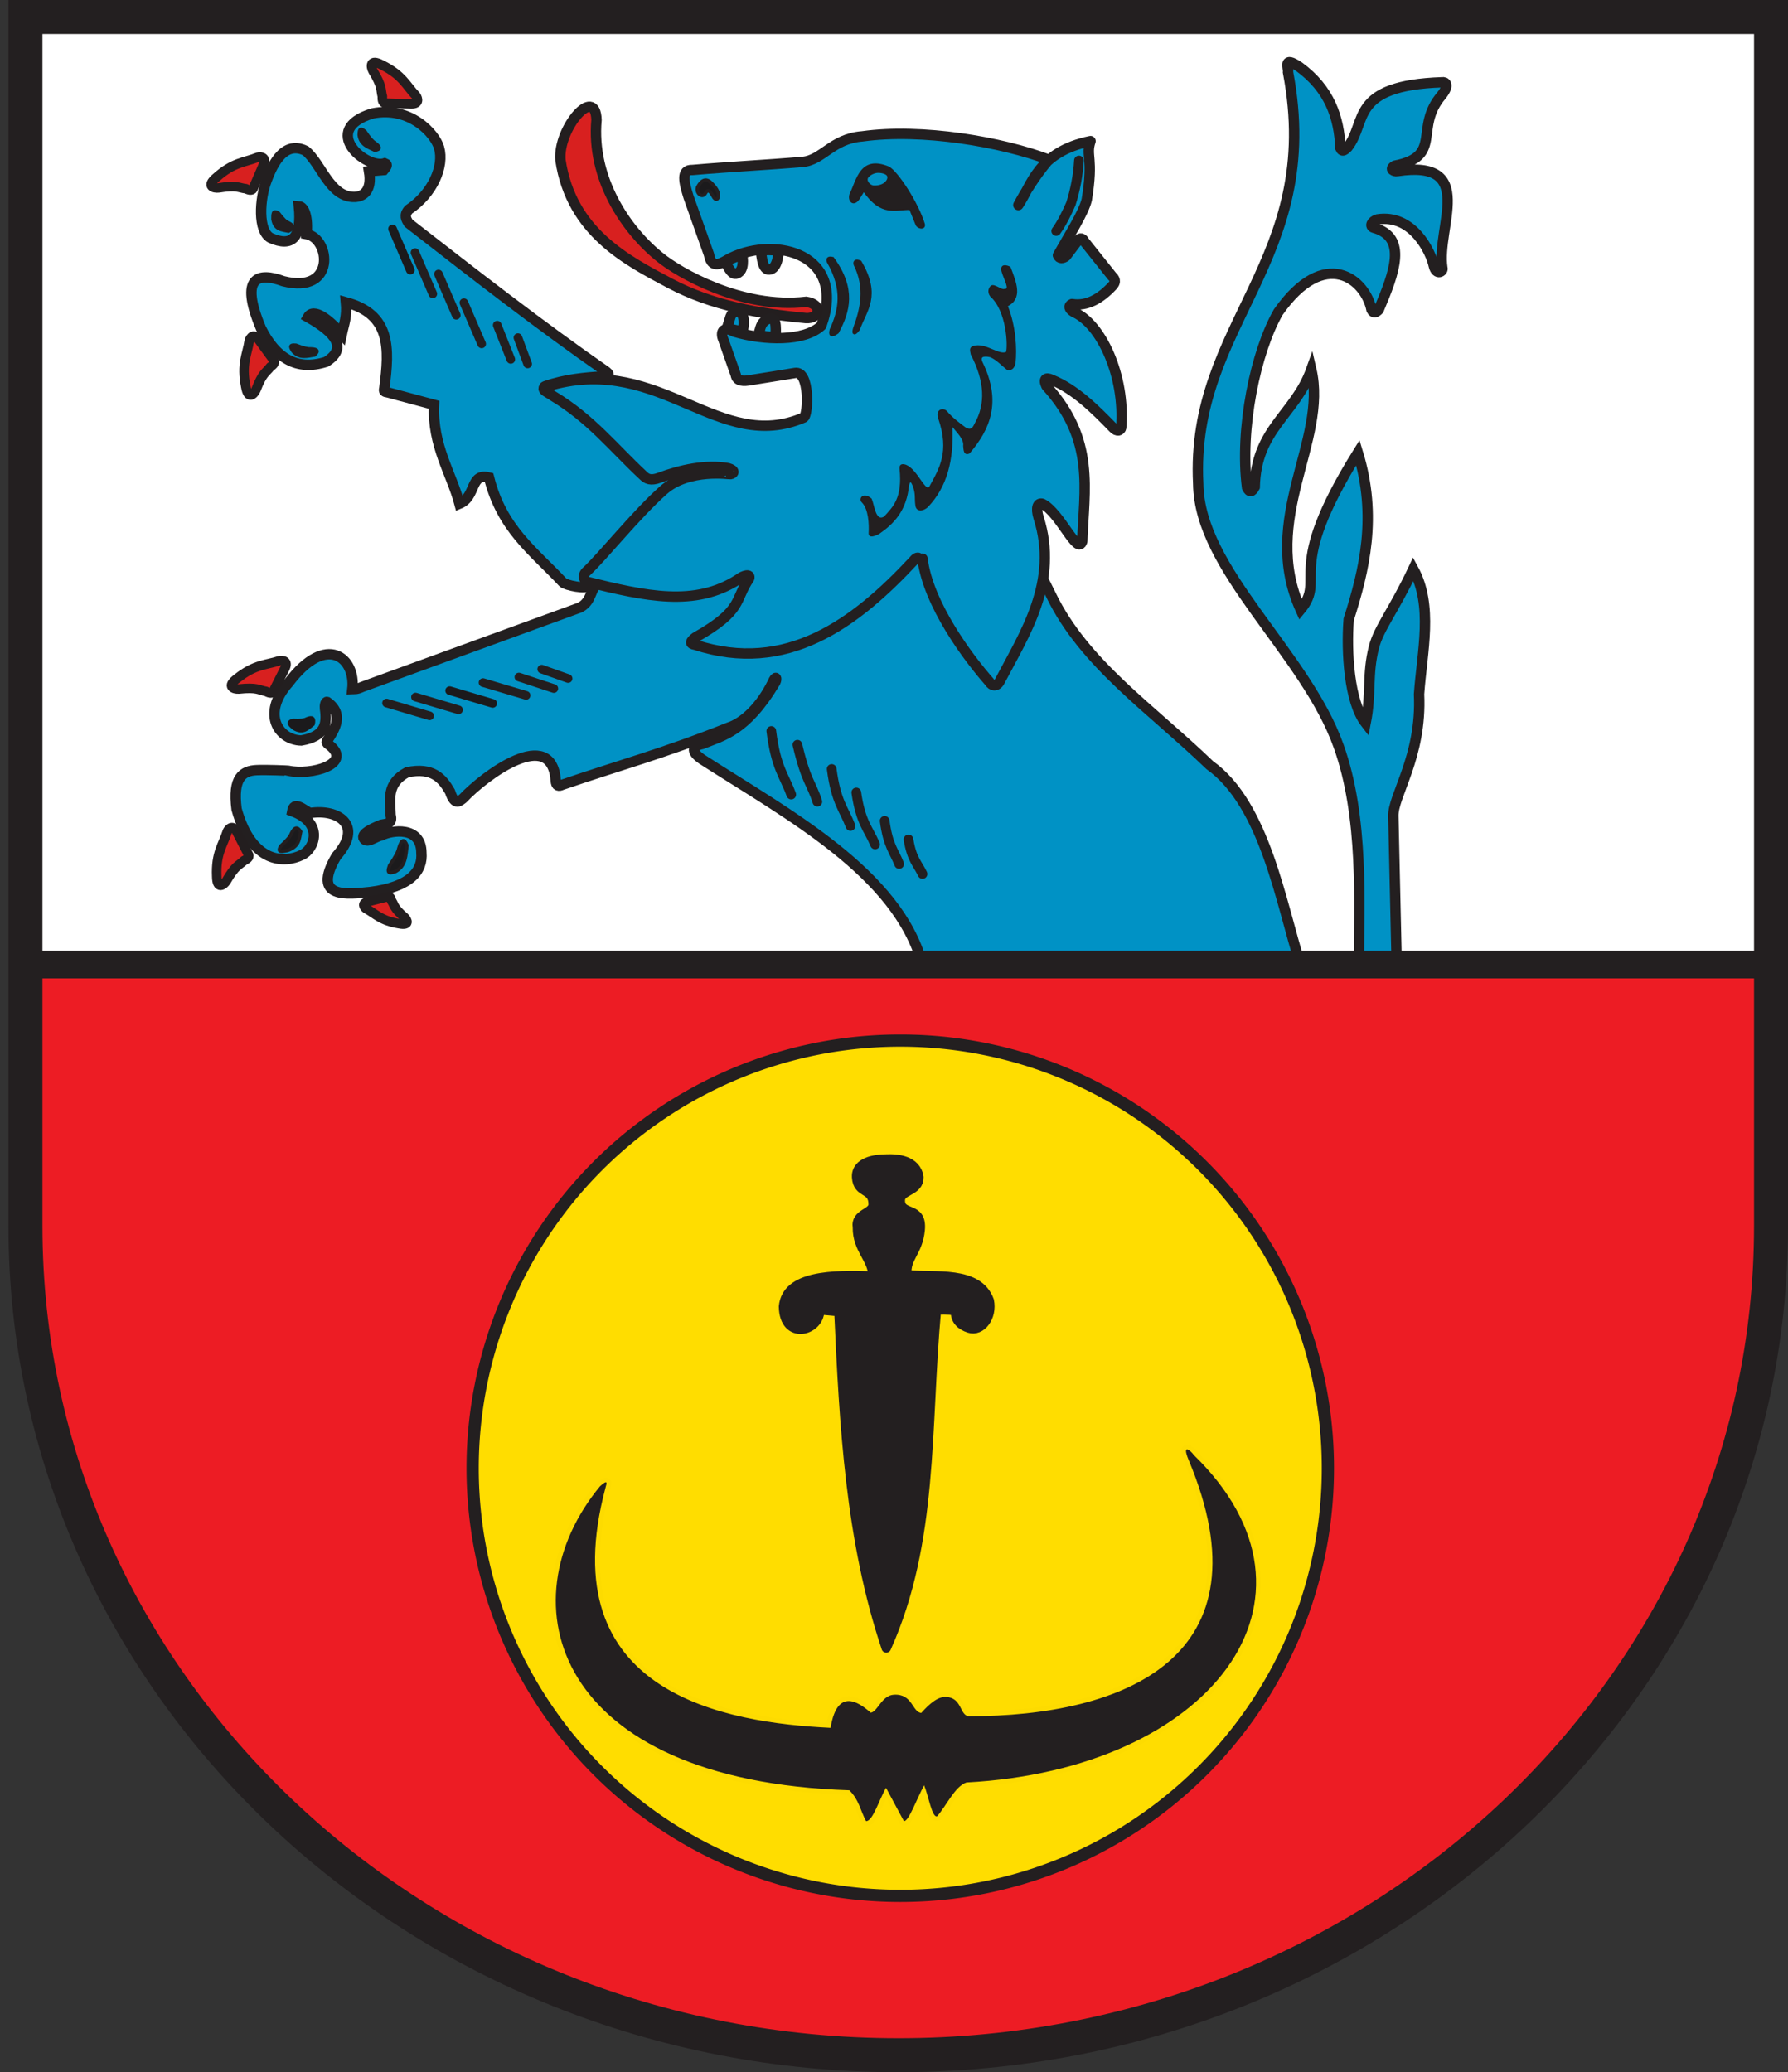 <?xml version="1.0" encoding="UTF-8" standalone="no"?>
<!-- Created with Inkscape (http://www.inkscape.org/) -->

<svg
   xmlns:dc="http://purl.org/dc/elements/1.1/"
   xmlns:cc="http://creativecommons.org/ns#"
   xmlns:rdf="http://www.w3.org/1999/02/22-rdf-syntax-ns#"
   xmlns:svg="http://www.w3.org/2000/svg"
   xmlns="http://www.w3.org/2000/svg"
   xmlns:sodipodi="http://sodipodi.sourceforge.net/DTD/sodipodi-0.dtd"
   xmlns:inkscape="http://www.inkscape.org/namespaces/inkscape"
   version="1.0"
   width="1315.479"
   height="1524.512"
   id="svg6608"
   inkscape:version="0.48.4 r9939"
   sodipodi:docname="Wappen Reichweiler.svg">
  <rect width="100%" height="100%" fill="#333333" stroke="none"/>
  <sodipodi:namedview
     pagecolor="#ffffff"
     bordercolor="#666666"
     borderopacity="1"
     objecttolerance="10"
     gridtolerance="10"
     guidetolerance="10"
     inkscape:pageopacity="0"
     inkscape:pageshadow="2"
     inkscape:window-width="640"
     inkscape:window-height="480"
     id="namedview65"
     showgrid="false"
     inkscape:zoom="0.15480366"
     inkscape:cx="657.73932"
     inkscape:cy="762.25586"
     inkscape:window-x="0"
     inkscape:window-y="0"
     inkscape:window-maximized="0"
     inkscape:current-layer="svg6608" />
  <defs
     id="defs6610">
    <clipPath
       id="clipPath23">
      <path
         d="M 0.03,841.95 L 595.29,841.95 L 595.29,0.03 L 0.03,0.03 L 0.03,841.95 z"
         id="path25" />
    </clipPath>
    <clipPath
       id="clipPath17">
      <path
         d="M 0,841.89 L 595.276,841.89 L 595.276,0 L 0,0 L 0,841.89 z"
         id="path19" />
    </clipPath>
    <clipPath
       id="clipPath3558">
      <path
         d="M 0.03,841.95 L 595.29,841.95 L 595.29,0.03 L 0.03,0.03 L 0.03,841.95 z"
         id="path3560" />
    </clipPath>
    <clipPath
       id="clipPath3554">
      <path
         d="M 0,841.89 L 595.276,841.89 L 595.276,0 L 0,0 L 0,841.89 z"
         id="path3556" />
    </clipPath>
  </defs>
  <path
     d="M 1306.137,5.441 L 1306.137,894.992 C 1306.137,1231.844 1018.603,1504.951 664.105,1504.951 C 309.377,1504.951 21.89,1231.844 21.89,894.992 L 21.89,5.441 L 1306.137,5.441 z"
     id="path2565"
     style="fill:#ffffff;fill-opacity:1;stroke:none;stroke-width:10;stroke-linecap:butt;stroke-linejoin:miter;stroke-miterlimit:4;stroke-dasharray:none;stroke-opacity:1" />
  <path
     d="M 1294.589,707.636 L 1294.589,894.987 C 1294.589,1231.839 1007.055,1504.947 652.557,1504.947 C 297.829,1504.947 10.341,1231.839 10.341,894.987 L 10.341,707.636 L 1294.589,707.636 z"
     id="path6365"
     style="fill:#ed1c24;fill-opacity:1;stroke:none;stroke-width:10;stroke-linecap:butt;stroke-linejoin:miter;stroke-miterlimit:4;stroke-dasharray:none;stroke-opacity:1" />
  <path
     d="M 446.165,273.466 C 397.655,239.78 349.146,201.986 300.637,164.228 C 298.853,161.344 296.994,158.479 300.637,154.238 C 318.505,142.218 326.912,122.358 323.042,108.699 C 320.128,98.412 301.823,77.904 273.996,83.472 C 234.894,95.427 269.193,124.877 283.153,120.104 C 285.927,121.159 283.865,123.181 282.321,125.099 L 271.498,126.045 C 274.048,141.052 266.577,144.702 261.001,144.871 C 242.762,145.413 236.473,120.474 224.876,110.946 C 207.583,102.39 199.212,124.784 196.056,133.085 C 191.065,146.218 189.547,169.834 199.067,175.052 C 214.603,181.898 222.266,175.36 219.88,151.74 C 224.117,151.996 226.687,160.345 225.548,172.249 C 243.185,175.402 247.313,216.697 208.477,206.896 C 190.068,200.133 175.849,203.167 192.055,241.67 C 202.928,263.413 218.313,273.124 239.936,266.2 C 255.699,256.23 247.446,245.088 226.541,233.329 C 230.711,226.043 242.188,235.206 251.501,245.833 C 252.978,238.648 255.505,232.862 254.495,222.362 C 287.415,231.292 286.761,255.621 282.704,286.012 C 282.148,287.674 282.951,288.431 284.723,288.541 L 319.349,297.808 C 317.975,327.974 332.11,348.191 338.06,370.594 C 350.537,365.465 345.651,347.621 359.77,351.277 C 369.254,389.202 392.447,405.272 414.111,428.454 C 415.739,430.448 431.817,434.07 433.445,430.556 L 529.81,360.297 C 504.198,335.422 493.218,320.981 460.067,305.529 C 455.333,302.754 392.742,286.889 401.163,284.114 C 416.212,278.892 430.08,277.806 443.918,276.823 C 446.601,276.757 449.67,276.283 446.165,273.466 z"
     id="path2416"
     style="fill:#0092c5;fill-opacity:1;fill-rule:evenodd;stroke:#231f20;stroke-width:7.633;stroke-linecap:butt;stroke-linejoin:miter;stroke-miterlimit:4;stroke-dasharray:none;stroke-opacity:1" />
  <path
     d="M 441.306,429.397 C 433.673,431.194 436.705,441.591 426.813,446.91 L 266.625,505.314 C 262.151,507.362 261.098,506.846 259.249,506.925 C 261.773,483.974 240.247,465.354 212.387,502.24 C 191.943,525.243 204.969,544.393 221.625,544.787 C 239.221,541.748 240.795,532.795 239.084,521.239 C 238.851,519.669 239.294,515.958 240.694,516.393 C 253.494,525.274 245.904,537.083 241.599,543.626 C 239.274,546.434 240.514,546.746 243.029,548.704 C 258.923,562.143 229.081,570.682 212.086,567.04 C 212.204,566.969 196.322,566.261 188.857,566.595 C 178.668,567.05 171.002,571.883 174.068,595.341 C 185.274,635.633 209.55,635.193 221.976,629.04 C 231.145,625.19 238.941,605.579 214.992,596.797 C 216.32,589.215 222.741,595.215 228.012,598.148 C 248.992,594.821 267.638,607.294 247.462,629.928 C 228.5,662.127 256.649,657.764 272.33,656.259 C 302.404,652.485 311.123,640.378 310.045,627.435 C 309.972,607.384 287.832,610.806 280.681,614.643 C 276.225,615.215 269.454,621.57 267.335,616.297 C 266.679,613.128 272.509,610.052 280.498,606.781 C 284.453,606.057 289.093,606.04 287.371,599.731 C 287.137,588.418 284.051,576.577 299.498,568.167 C 318.326,564.255 325.445,572.585 331.104,582.441 C 334.755,593.828 338.629,588.735 340.599,587.457 C 356.978,570.102 405.899,534.019 408.886,574.24 C 409.076,578.422 411.033,578.627 413.629,577.395 C 454.382,563.376 487.956,554.486 535.888,535.339 C 547.656,531.567 559.898,519.394 568.413,502.233 C 570.934,496.272 571.761,499.198 570.492,501.814 C 548.868,538.071 531.893,541.146 516.646,547.335 C 508.029,549.182 509.277,553.646 516.302,558.501 C 579.89,599.361 660.674,642.392 678.706,709.626 L 956.77,709.626 C 942.416,664.557 930.69,591.827 890.075,562.932 C 846.504,520.936 797.859,488.485 773.343,437.96 C 689.74,261.701 565.278,425.363 441.306,429.397 z"
     id="path2418"
     style="fill:#0092c5;fill-opacity:1;fill-rule:evenodd;stroke:#231f20;stroke-width:7.633;stroke-linecap:butt;stroke-linejoin:miter;stroke-miterlimit:4;stroke-dasharray:none;stroke-opacity:1" />
  <path
     d="M 284.404,517.234 L 316.064,526.646"
     id="path3194"
     style="fill:none;fill-rule:evenodd;stroke:#231e1f;stroke-width:6.361;stroke-linecap:round;stroke-linejoin:round;stroke-miterlimit:4;stroke-dasharray:none;stroke-opacity:1" />
  <path
     d="M 305.709,512.807 L 337.368,522.219"
     id="path3196"
     style="fill:none;fill-rule:evenodd;stroke:#231e1f;stroke-width:6.361;stroke-linecap:round;stroke-linejoin:round;stroke-miterlimit:4;stroke-dasharray:none;stroke-opacity:1" />
  <path
     d="M 330.825,508.098 L 362.485,517.51"
     id="path3198"
     style="fill:none;fill-rule:evenodd;stroke:#1b1a1c;stroke-width:6.361;stroke-linecap:round;stroke-linejoin:round;stroke-miterlimit:4;stroke-dasharray:none;stroke-opacity:1" />
  <path
     d="M 567.472,537.783 C 570.888,565.151 577.05,570.552 582.135,584.563"
     id="path3206"
     style="fill:none;fill-rule:evenodd;stroke:#231f20;stroke-width:7.124;stroke-linecap:round;stroke-linejoin:miter;stroke-miterlimit:4;stroke-dasharray:none;stroke-opacity:1" />
  <path
     d="M 586.673,547.907 C 593.129,575.275 596.881,575.789 601.335,589.799"
     id="path3208"
     style="fill:none;fill-rule:evenodd;stroke:#231f20;stroke-width:7.124;stroke-linecap:round;stroke-linejoin:miter;stroke-miterlimit:4;stroke-dasharray:none;stroke-opacity:1" />
  <path
     d="M 611.896,565.741 C 615.118,590.277 620.928,595.119 625.724,607.68"
     id="path3210"
     style="fill:none;fill-rule:evenodd;stroke:#231f20;stroke-width:7.124;stroke-linecap:round;stroke-linejoin:miter;stroke-miterlimit:4;stroke-dasharray:none;stroke-opacity:1" />
  <path
     d="M 630.009,583.02 C 633.23,605.406 639.041,609.824 643.837,621.285"
     id="path3212"
     style="fill:none;fill-rule:evenodd;stroke:#231f20;stroke-width:7.124;stroke-linecap:round;stroke-linejoin:miter;stroke-miterlimit:4;stroke-dasharray:none;stroke-opacity:1" />
  <path
     d="M 650.877,603.887 C 653.359,622.465 657.837,626.131 661.532,635.642"
     id="path3214"
     style="fill:none;fill-rule:evenodd;stroke:#231f20;stroke-width:7.124;stroke-linecap:round;stroke-linejoin:miter;stroke-miterlimit:4;stroke-dasharray:none;stroke-opacity:1" />
  <path
     d="M 668.405,617.576 C 670.81,632.442 675.147,635.376 678.727,642.987"
     id="path3216"
     style="fill:none;fill-rule:evenodd;stroke:#231f20;stroke-width:7.124;stroke-linecap:round;stroke-linejoin:miter;stroke-miterlimit:4;stroke-dasharray:none;stroke-opacity:1" />
  <path
     d="M 999.747,709.626 C 999.852,665.815 1003.639,601.231 984.879,548.971 C 960.545,480.242 882.168,419.321 881.563,355.832 C 875.552,238.043 974.016,191.639 947.638,53.19 C 948.09,49.563 943.621,41.016 955.796,49.112 C 978.181,65.494 985.252,86.38 986.184,109.072 C 987.687,112.411 989.664,110.049 991.595,108.247 C 1006.132,89.753 992.655,62.835 1061.027,60.532 C 1063.073,60.037 1067.037,61.993 1060.633,70.092 C 1040.046,94.229 1062.039,114.927 1026.133,121.93 C 1021.593,124.634 1025.938,126.334 1027.942,125.928 C 1087.181,116.957 1056.573,167.298 1061.177,197.01 C 1062.297,199.545 1056.758,203.274 1054.881,195.56 C 1052.769,185.574 1039.623,157.324 1013.414,161.385 C 1009.137,162.605 1007.339,166.568 1010.784,167.595 C 1035.889,174.597 1025.81,200.866 1014.38,227.876 C 1012.436,229.91 1010.596,230.798 1009.093,227.98 C 1004.683,205.656 974.846,180.729 940.514,229.558 C 923.668,258.864 911.961,315.75 917.496,358.744 C 919.372,362.671 921.249,361.878 923.125,358.356 C 924.127,315.272 952.897,305.04 964.769,271.81 C 977.061,324.493 926.68,381.53 956.882,448.516 C 976.494,424.737 943.626,421.871 999.03,332.991 C 1013.436,380.025 1003.818,419.431 992.267,455.766 C 990.455,479.584 992.533,516.271 1004.74,532.033 C 1009.134,509.893 1005.638,496.438 1010.852,476.101 C 1014.469,461.993 1025.386,449.237 1039.817,418.644 C 1054.573,445.686 1046.322,479.003 1044.033,510.693 C 1046.23,556.814 1024.503,585.614 1025.134,600.555 L 1027.6,709.626 L 999.747,709.626 z"
     id="path3224"
     style="fill:#0092c5;fill-opacity:1;fill-rule:evenodd;stroke:#231f20;stroke-width:7.633;stroke-linecap:butt;stroke-linejoin:miter;stroke-miterlimit:4;stroke-dasharray:none;stroke-opacity:1" />
  <path
     d="M 288.79,168.378 L 301.868,198.708"
     id="path3189"
     style="fill:#231f20;fill-opacity:1;fill-rule:evenodd;stroke:#1b1a1c;stroke-width:6.361;stroke-linecap:round;stroke-linejoin:round;stroke-miterlimit:4;stroke-dasharray:none;stroke-opacity:1" />
  <path
     d="M 305.353,185.847 L 318.432,216.176"
     id="path3191"
     style="fill:none;fill-rule:evenodd;stroke:#231f20;stroke-width:6.361;stroke-linecap:round;stroke-linejoin:round;stroke-miterlimit:4;stroke-dasharray:none;stroke-opacity:1" />
  <path
     d="M 322.598,201.605 L 335.676,231.934"
     id="path3193"
     style="fill:none;fill-rule:evenodd;stroke:#231f20;stroke-width:6.361;stroke-linecap:round;stroke-linejoin:round;stroke-miterlimit:4;stroke-dasharray:none;stroke-opacity:1" />
  <path
     d="M 341.297,222.685 L 354.376,253.014"
     id="path3195"
     style="fill:none;fill-rule:evenodd;stroke:#231f20;stroke-width:6.361;stroke-linecap:round;stroke-linejoin:round;stroke-miterlimit:4;stroke-dasharray:none;stroke-opacity:1" />
  <path
     d="M 274.387,52.171 C 272.801,49.293 271.801,42.899 280.82,47.717 C 296.218,55.305 298.818,62.893 306.058,70.481 C 307.481,72.503 308.598,76.518 302.594,76.419 L 284.285,75.924 C 281.784,76.289 281.121,74.203 281.315,70.976 C 279.891,65.718 281.547,63.982 274.387,52.171 z"
     id="path3209"
     style="fill:#d8201f;fill-opacity:1;fill-rule:evenodd;stroke:#231f20;stroke-width:7;stroke-linecap:butt;stroke-linejoin:miter;stroke-miterlimit:4;stroke-dasharray:none;stroke-opacity:1" />
  <path
     d="M 160.825,138.253 C 157.563,138.651 151.258,137.191 159.094,130.622 C 171.881,119.17 179.891,119.59 189.633,115.705 C 192.04,115.141 196.181,115.603 193.849,121.136 L 186.556,137.938 C 185.961,140.393 183.778,140.23 180.856,138.845 C 175.447,138.204 174.455,136.02 160.825,138.253 z"
     id="path3211"
     style="fill:#d8201f;fill-opacity:1;fill-rule:evenodd;stroke:#231f20;stroke-width:7;stroke-linecap:butt;stroke-linejoin:miter;stroke-miterlimit:4;stroke-dasharray:none;stroke-opacity:1" />
  <path
     d="M 188.284,286.896 C 186.977,289.911 182.529,294.611 180.827,284.528 C 177.418,267.705 181.832,261.008 183.411,250.639 C 184.141,248.278 186.635,244.939 190.227,249.75 L 201.03,264.542 C 202.847,266.297 201.602,268.097 198.929,269.917 C 195.64,274.258 193.254,274.009 188.284,286.896 z"
     id="path3213"
     style="fill:#d8201f;fill-opacity:1;fill-rule:evenodd;stroke:#231f20;stroke-width:7;stroke-linecap:butt;stroke-linejoin:miter;stroke-miterlimit:4;stroke-dasharray:none;stroke-opacity:1" />
  <path
     d="M 204.886,156.878 C 200.484,154.07 200.887,157.991 200.832,161.27 C 202.15,169.219 207.558,168.99 212.319,170.054 C 216.373,168.027 216.373,165.999 212.319,163.972 C 210.31,163.266 208.234,161.244 204.886,156.878 z"
     id="path3215"
     style="fill:#231f20;fill-opacity:1;fill-rule:evenodd;stroke:#231f20;stroke-width:2.544px;stroke-linecap:butt;stroke-linejoin:miter;stroke-opacity:1" />
  <path
     d="M 217.728,253.993 C 211.949,253.413 214.182,256.141 215.65,258.552 C 220.684,263.916 226.073,261.943 231.406,261.129 C 234.584,258.296 233.642,256.816 228.58,256.69 C 226.21,256.845 223.16,256.062 217.728,253.993 z"
     id="path3217"
     style="fill:#231f20;fill-opacity:1;fill-rule:evenodd;stroke:#231f20;stroke-width:2.544px;stroke-linecap:butt;stroke-linejoin:miter;stroke-opacity:1" />
  <path
     d="M 268.605,96.813 C 264.202,93.025 264.468,96.54 264.288,99.358 C 265.34,106.638 270.886,108.111 275.723,110.501 C 279.951,110.001 280.027,108.248 275.951,105.243 C 273.92,104.012 271.87,101.622 268.605,96.813 z"
     id="path3219"
     style="fill:#231f20;fill-opacity:1;fill-rule:evenodd;stroke:#231f20;stroke-width:2.544px;stroke-linecap:butt;stroke-linejoin:miter;stroke-opacity:1" />
  <path
     d="M 215.492,529.965 C 210.501,531.5 213.75,533.733 216.212,535.899 C 223.122,540.044 226.45,535.775 230.345,532.837 C 231.426,528.435 229.882,527.122 225.712,528.898 C 223.872,529.971 220.987,530.243 215.492,529.965 z"
     id="path3221"
     style="fill:#1b1a1c;fill-opacity:1;fill-rule:evenodd;stroke:#1b1a1c;stroke-width:2.544px;stroke-linecap:butt;stroke-linejoin:miter;stroke-opacity:1" />
  <path
     d="M 286.659,636.663 C 283.972,643.819 287.803,642.066 291.012,641.165 C 298.772,636.896 298.472,629.207 299.447,622.059 C 297.407,616.85 295.424,617.456 293.497,623.878 C 292.834,626.971 290.884,630.555 286.659,636.663 z"
     id="path3223"
     style="fill:#1b1a1c;fill-opacity:1;fill-rule:evenodd;stroke:#231e1f;stroke-width:2.544px;stroke-linecap:butt;stroke-linejoin:miter;stroke-opacity:1" />
  <path
     d="M 206.553,622.465 C 203.477,627.679 207.865,626.402 211.539,625.745 C 220.427,622.635 220.083,617.032 221.2,611.823 C 218.864,608.028 216.593,608.469 214.385,613.149 C 213.626,615.403 211.392,618.014 206.553,622.465 z"
     id="path3227"
     style="fill:#1b1a1c;fill-opacity:1;fill-rule:evenodd;stroke:#231e1f;stroke-width:2.544px;stroke-linecap:butt;stroke-linejoin:miter;stroke-opacity:1" />
  <path
     d="M 175.663,506.909 C 172.384,507.12 166.173,505.302 174.372,499.192 C 187.794,488.491 195.766,489.368 205.715,486.048 C 208.15,485.622 212.258,486.321 209.613,491.711 L 201.37,508.067 C 200.635,510.485 198.466,510.197 195.628,508.647 C 190.264,507.698 189.399,505.46 175.663,506.909 z"
     id="path3231"
     style="fill:#d8201f;fill-opacity:1;fill-rule:evenodd;stroke:#231e1f;stroke-width:7;stroke-linecap:butt;stroke-linejoin:miter;stroke-miterlimit:4;stroke-dasharray:none;stroke-opacity:1" />
  <path
     d="M 166.453,648.239 C 164.694,651.015 159.571,654.969 159.452,644.744 C 158.691,627.596 164.09,621.664 167.256,611.665 C 168.343,609.445 171.325,606.534 174.128,611.843 L 182.509,628.13 C 184.032,630.146 182.523,631.731 179.6,633.115 C 175.678,636.894 173.359,636.278 166.453,648.239 z"
     id="path3233"
     style="fill:#d8201f;fill-opacity:1;fill-rule:evenodd;stroke:#231e1f;stroke-width:7;stroke-linecap:butt;stroke-linejoin:miter;stroke-miterlimit:4;stroke-dasharray:none;stroke-opacity:1" />
  <path
     d="M 297.691,674.96 C 299.557,676.712 301.774,681.148 293.783,679.592 C 280.285,677.398 276.572,672.439 269.312,668.482 C 267.765,667.318 265.999,664.638 270.612,663.412 L 284.727,659.814 C 286.556,659.009 287.536,660.383 288.121,662.774 C 290.405,666.292 289.533,667.913 297.691,674.96 z"
     id="path3235"
     style="fill:#d8201f;fill-opacity:1;fill-rule:evenodd;stroke:#231e1f;stroke-width:7;stroke-linecap:butt;stroke-linejoin:miter;stroke-miterlimit:4;stroke-dasharray:none;stroke-opacity:1" />
  <path
     d="M 1302.979,12.5 L 1302.979,902.052 C 1302.979,1238.904 1015.445,1512.012 660.946,1512.012 C 306.218,1512.012 18.73,1238.904 18.73,902.052 L 18.73,12.5 L 1302.979,12.5 z"
     id="path3539"
     style="fill:none;fill-opacity:1;stroke:#231f20;stroke-width:25;stroke-linecap:butt;stroke-linejoin:miter;stroke-miterlimit:4;stroke-dasharray:none;stroke-opacity:1" />
  <path
     d="M 585.027,274.363 C 595.82,272.701 594.805,304.761 591.414,307.145 C 528.861,334.103 486.758,261.15 406.093,283.188 C 393.717,285.589 403.287,288.489 406.753,291.25 C 434.804,308.048 451.027,329.122 473.174,349.741 C 475.716,352.304 478.619,353.941 485.317,351.429 C 500.773,345.632 519.397,341.514 535.722,344.439 C 541.156,345.998 540.049,348.502 537.408,348.829 C 537.649,349.17 506.77,344.033 488.052,360.681 C 467.825,378.67 442.923,409.934 431.392,420.54 C 427.896,423.755 430.463,427.651 431.756,427.975 C 474.607,438.578 511.427,446.857 543.314,426.134 C 547.065,423.217 552.373,421.922 551.206,425.545 C 540.162,441.585 547.144,448.857 511.604,468.98 C 507.974,471.714 507.118,473.718 511.39,474.373 C 578.665,496.33 629.127,458.759 672.312,412.346 C 676.124,407.427 677.246,413.379 678.716,411.007 C 682.753,444.24 712.004,483.638 728.013,501.767 C 729.677,504.84 733.441,505.243 735.484,501.29 C 753.798,466.357 779.239,428.088 764.087,380.735 C 761.822,373.308 763.611,369.643 766.923,370.651 C 780.034,377.237 792.81,409.25 796.256,398.186 C 797.515,360.715 806.054,323.648 769.898,284.098 C 767.337,278.665 769.659,277.468 773.524,279.275 C 790.832,286.327 805.103,300.464 819.208,314.991 C 821.923,317.805 824.433,316.875 824.882,314.616 C 827.878,276.167 810.073,238.345 790.135,229.631 C 786.205,227.268 785.932,224.829 788.67,223.69 C 799.641,225.447 809.622,219.948 818.961,209.741 C 819.93,208.459 821.503,206.143 818.071,203.107 L 797.678,177.555 C 796.938,175.783 794.811,173.943 792.523,177.557 L 784.229,188.549 C 782.114,190.179 779.378,190.603 778.331,187.839 C 786.365,173.466 797.12,156.916 799.552,147.024 C 804.757,115.653 798.587,114.852 802.326,103.819 C 763.327,111.754 758.986,136.479 749.219,150.857 C 753.686,142.367 761.379,129.493 771.62,117.467 C 737.012,104.446 678.365,94.21 634.427,100.326 C 612.145,102.011 605.263,117.849 590.484,119.111 C 564.201,121.356 536.124,122.724 509.476,125.062 C 500.694,124.634 503.356,134.505 506.562,144.866 L 521.615,187.274 C 523.849,200.02 532.694,192.103 537.868,189.696 C 570.979,173.685 623.163,186.852 604.294,239.605 C 591.756,251.385 562.221,250.572 540.208,244.056 C 531.33,239.263 530.057,245.138 532.104,249.642 L 541.307,275.739 C 542.124,280.742 547.053,280.605 552.705,279.565 L 585.027,274.363 z"
     id="path2384"
     style="fill:#0092c5;fill-opacity:1;fill-rule:evenodd;stroke:#231f20;stroke-width:7.633;stroke-linecap:round;stroke-linejoin:round;stroke-miterlimit:4;stroke-dasharray:none;stroke-opacity:1" />
  <path
     d="M 533.511,192.413 C 536.748,190.899 541.099,188.911 545.799,187.397 C 546.653,189.476 547.792,199.046 542.255,201.157 C 537.799,203.059 534.934,194.421 533.511,192.413 z"
     id="path2406"
     style="fill:#0092c5;fill-opacity:1;fill-rule:evenodd;stroke:#231f20;stroke-width:7.633;stroke-linecap:butt;stroke-linejoin:miter;stroke-miterlimit:4;stroke-dasharray:none;stroke-opacity:1" />
  <path
     d="M 559.763,184.548 C 562.547,183.736 568.857,183.836 572.784,184.472 C 572.977,186.711 571.889,197.982 565.974,198.339 C 561.154,198.82 560.435,189.248 559.763,184.548 z"
     id="path2408"
     style="fill:#0092c5;fill-opacity:1;fill-rule:evenodd;stroke:#231f20;stroke-width:7.633;stroke-linecap:butt;stroke-linejoin:miter;stroke-miterlimit:4;stroke-dasharray:none;stroke-opacity:1" />
  <path
     d="M 593.247,222.038 C 605.85,224.015 603.078,234.736 592.873,233.999 C 558.016,230.742 523.961,224.91 492.827,208.376 C 461.431,191.703 420.295,170.876 412.332,117.75 C 410.373,94.675 438.029,62.08 438.871,88.221 C 434.937,131.337 460.439,169.303 485.998,189.612 C 498.817,200.045 545.362,227.647 593.247,222.038 z"
     id="path2410"
     style="fill:#d8201f;fill-opacity:1;fill-rule:evenodd;stroke:#231e1f;stroke-width:7.633;stroke-linecap:butt;stroke-linejoin:miter;stroke-miterlimit:4;stroke-dasharray:none;stroke-opacity:1" />
  <path
     d="M 625.393,143.168 C 630.69,132.305 633.064,114.453 653.801,122.983 C 660.238,126.283 675.308,149.451 679.966,164.848 C 680.936,169.085 674.875,168.087 673.967,164.979 L 669.5,154.008 C 658.655,153.817 648.461,159.312 635.485,140.551 L 631.747,146.532 C 627.941,151.814 624.075,148.026 625.393,143.168 z"
     id="path2412"
     style="fill:#231f20;fill-opacity:1;fill-rule:evenodd;stroke:#231e1f;stroke-width:1px;stroke-linecap:butt;stroke-linejoin:miter;stroke-opacity:1" />
  <path
     d="M 639.217,130.159 C 636.635,132.65 640.32,136.563 643.103,136.473 C 650.333,136.642 653.278,132.291 652.816,130.159 C 652.704,127.807 647.425,126.834 644.786,127.279 C 642.479,127.669 640.425,128.863 639.217,130.159 z"
     id="path2414"
     style="fill:#0092c5;fill-opacity:1;fill-rule:evenodd;stroke:none;stroke-width:1px;stroke-linecap:butt;stroke-linejoin:miter;stroke-opacity:1" />
  <path
     d="M 355.393,502.184 L 387.052,511.596"
     id="path3200"
     style="fill:none;fill-rule:evenodd;stroke:#231e1f;stroke-width:6.361;stroke-linecap:round;stroke-linejoin:round;stroke-miterlimit:4;stroke-dasharray:none;stroke-opacity:1" />
  <path
     d="M 381.765,498.102 L 407.459,506.573"
     id="path3202"
     style="fill:none;fill-rule:evenodd;stroke:#231e1f;stroke-width:6.361;stroke-linecap:round;stroke-linejoin:round;stroke-miterlimit:4;stroke-dasharray:none;stroke-opacity:1" />
  <path
     d="M 398.562,492.294 L 417.977,499.195"
     id="path3204"
     style="fill:none;fill-rule:evenodd;stroke:#231e1f;stroke-width:6.361;stroke-linecap:round;stroke-linejoin:round;stroke-miterlimit:4;stroke-dasharray:none;stroke-opacity:1" />
  <path
     d="M 513.268,137.693 C 511.792,142.158 516.714,146.005 518.908,142.338 C 519.864,140.557 521.105,139.347 522.89,141.674 C 523.691,142.789 524.276,143.659 524.732,144.56 C 526.254,147.565 528.744,147.439 528.551,142.795 C 527.841,139.356 525.44,136.84 523.71,135.008 C 520.307,131.403 516.846,131.167 513.268,137.693 z"
     id="path3218"
     style="fill:#1b1a1c;fill-opacity:1;fill-rule:evenodd;stroke:#231f20;stroke-width:2.544px;stroke-linecap:butt;stroke-linejoin:miter;stroke-opacity:1" />
  <path
     d="M 535.022,240.836 L 537.478,232.939 C 538.934,229.103 542.064,228.786 543.717,229.451 C 548.324,231.304 547.76,240.168 545.984,244.082 C 542.093,242.628 538.094,242.818 535.022,240.836 z"
     id="path3220"
     style="fill:#0092c5;fill-opacity:1;fill-rule:evenodd;stroke:#231f20;stroke-width:7.633;stroke-linecap:butt;stroke-linejoin:miter;stroke-miterlimit:4;stroke-dasharray:none;stroke-opacity:1" />
  <path
     d="M 558.139,245.887 C 559.485,241.733 559.525,237.852 563.915,235.22 C 571.648,231.291 570.884,240.476 570.635,247.886 C 565.836,247.726 562.938,247.899 558.139,245.887 z"
     id="path3222"
     style="fill:#0092c5;fill-opacity:1;fill-rule:evenodd;stroke:#231f20;stroke-width:7.633;stroke-linecap:butt;stroke-linejoin:miter;stroke-miterlimit:4;stroke-dasharray:none;stroke-opacity:1" />
  <path
     d="M 609.523,192.407 C 621.492,213.243 618.121,228.501 611.67,242.639 C 610.836,245.93 611.2,247.783 615.963,244.357 C 624.101,229.067 628.899,212.791 612.529,190.26 C 609.989,189.694 608.684,190.157 609.523,192.407 z"
     id="path3226"
     style="fill:#231f20;fill-opacity:1;fill-rule:evenodd;stroke:#231f20;stroke-width:2.544px;stroke-linecap:butt;stroke-linejoin:miter;stroke-opacity:1" />
  <path
     d="M 629.273,194.553 C 637.738,211.673 634.314,226.891 628.844,241.781 C 627.873,245.322 628.446,245.995 631.42,242.21 C 636.29,228.272 647.425,217.891 632.708,192.836 C 629.957,191.803 628.641,192.204 629.273,194.553 z"
     id="path3228"
     style="fill:#231f20;fill-opacity:1;fill-rule:evenodd;stroke:#231f20;stroke-width:2.544px;stroke-linecap:butt;stroke-linejoin:miter;stroke-opacity:1" />
  <path
     d="M 737.316,199.509 C 739.07,205.7 743.868,213.263 739.184,213.015 C 736.749,214.1 731.298,208.796 729.231,210.658 C 728.367,211.436 726.422,214.302 728.88,217.738 C 741.205,228.638 742.042,254.611 740.623,259.267 C 735.288,262.08 726.049,253.317 717.717,254.661 C 712.773,255.35 714.363,258.218 714.711,260.672 C 725.222,280.879 725.416,297.508 717.728,311.402 C 716.403,314.139 714.922,317.824 709.989,314.768 C 706.345,312.08 700.174,307.501 696.495,302.969 C 694.179,300.315 688.763,301.196 690.669,307.47 C 699.408,332.623 691.353,345.024 684.228,358.132 C 680.684,363.557 674.883,345.779 666.349,342.385 C 662.923,341.284 662.142,342.608 662.332,344.822 C 664.537,366.815 657.341,373.14 650.74,380.457 C 643.7,384.647 642.883,371.646 640.865,367.148 C 635.235,362.281 631.984,367.021 634.425,369.295 C 639.476,374.315 639.953,385.702 639.577,392.049 C 639.367,395.228 642.449,394.409 646.446,392.479 C 657.236,385.022 666.541,375.684 668.343,356.844 C 669.488,352.621 670.633,354.178 671.778,356.844 C 674.373,363.276 673.209,366.576 673.924,371.441 C 674.327,376.828 679.695,375.333 682.398,372.654 C 696.066,358.274 701.584,338.81 700.114,312.622 C 704.213,317.774 709.907,322.926 709.13,328.078 C 709.421,331.235 709.465,334.75 712.994,333.23 C 728.039,315.716 736.536,295.632 722.44,266.682 C 719.412,260.32 727.09,261.884 728.88,262.389 C 733.448,264.378 737.18,268.514 741.33,271.834 C 743.707,272.029 745.755,271.237 746.656,267.006 C 747.741,257.153 746.984,239.836 740.901,225.036 C 752.14,219.507 747.354,208.014 743.048,196.7 C 740.635,195.431 736.029,194.272 737.316,199.509 z"
     id="path3230"
     style="fill:#231f20;fill-opacity:1;fill-rule:evenodd;stroke:#231e1f;stroke-width:1px;stroke-linecap:butt;stroke-linejoin:miter;stroke-opacity:1" />
  <path
     d="M 365.825,239.233 L 375.801,264.38"
     id="path3197"
     style="fill:none;fill-rule:evenodd;stroke:#231f20;stroke-width:6.361;stroke-linecap:round;stroke-linejoin:round;stroke-miterlimit:4;stroke-dasharray:none;stroke-opacity:1" />
  <path
     d="M 381.052,248.397 L 388.206,267.72"
     id="path3199"
     style="fill:none;fill-rule:evenodd;stroke:#231f20;stroke-width:6.361;stroke-linecap:round;stroke-linejoin:round;stroke-miterlimit:4;stroke-dasharray:none;stroke-opacity:1" />
  <path
     d="M 793.8,118.083 C 793.249,128.692 791.011,140.171 787.878,149.912 C 784.978,156.598 781.134,164.398 777.088,169.955"
     id="path3201"
     style="fill:none;fill-rule:evenodd;stroke:#231e1f;stroke-width:7.124;stroke-linecap:round;stroke-linejoin:miter;stroke-miterlimit:4;stroke-dasharray:none;stroke-opacity:1" />
  <path
     d="M 10.177,709.626 L 1303.361,709.626"
     id="path3736"
     style="fill:none;fill-rule:evenodd;stroke:#231f20;stroke-width:20.354;stroke-linecap:butt;stroke-linejoin:miter;stroke-miterlimit:4;stroke-dasharray:none;stroke-opacity:1" />
  <path
     d="M -473.584,1122.693 A 314.619,314.619 0 1 1 -1102.822,1122.693 A 314.619,314.619 0 1 1 -473.584,1122.693 z"
     transform="translate(1450.559,-42.507)"
     id="path2685"
     style="opacity:1;fill:#ffdd00;fill-opacity:1;fill-rule:nonzero;stroke:#231f20;stroke-width:9;stroke-linecap:round;stroke-linejoin:round;stroke-miterlimit:4;stroke-dasharray:none;stroke-opacity:1" />
  <path
     d="M 445.508,1094.452 C 404.729,1246.754 534.915,1267.448 611.084,1271.174 C 616.373,1238.293 635.248,1255.496 640.657,1260.039 C 645.778,1259.262 648.617,1247.304 657.717,1246.801 C 671.493,1246.051 671.046,1259.52 677.782,1260.225 C 683.933,1253.38 690.098,1248.013 696.235,1248.441 C 707.655,1249.239 705.996,1261.179 712.278,1262.65 C 827.706,1262.798 935.382,1218.986 874.423,1073.915 C 869.166,1061.206 876.553,1067.697 878.264,1070.412 C 987.325,1176.483 890.183,1301.916 711.009,1311.373 C 702.502,1314.356 696.651,1327.963 689.473,1336.258 C 685.732,1337.538 683.092,1321.22 679.918,1313.446 C 674.902,1322.325 668.244,1341.062 664.943,1339.652 L 651.876,1315.316 C 646.976,1323.573 642.075,1340.165 637.175,1339.791 C 633.072,1332.233 631.946,1323.93 624.866,1317.116 C 407.357,1310.072 371.032,1178.741 441.468,1093.439 C 447.501,1087.955 446.426,1091.302 445.508,1094.452 z"
     id="path3459"
     style="fill:#231f20;fill-opacity:1;fill-rule:evenodd;stroke:#231f03;stroke-width:7;stroke-linecap:round;stroke-linejoin:round;stroke-miterlimit:4;stroke-dasharray:none;stroke-opacity:0.008" />
  <path
     d="M 652.055,1212.389 C 687.212,1134.088 680.967,1050.513 688.895,963.884 C 696.244,963.349 703.079,964.033 703.049,964.508 C 702.607,971.433 707.221,975.15 712.884,977.052 C 721.837,980.06 730.278,968.927 727.79,956.853 C 719.728,934.377 687.659,939.933 667.213,937.89 C 665.948,925.331 675.296,921.435 676.947,905.054 C 678.827,886.409 661.717,895.267 662.356,882.542 C 662.92,875.445 676.22,876.375 676.007,866.087 C 674.121,853.507 660.065,852.316 651.847,852.722 C 635.71,852.944 629.867,858.924 630.276,866.081 C 631.003,878.812 642.555,873.63 642.43,886.1 C 642.433,893.021 629.163,892.492 630.869,903.006 C 630.67,919.265 642.238,926.244 642.261,938.808 C 612.408,937.757 578.736,938.157 576.494,961.205 C 576.851,986.218 602.568,979.595 603.002,964.517 C 603.05,962.856 613.588,965.177 617.224,964.554 C 621.046,1048.963 625.508,1133.224 652.055,1212.389 z"
     id="path3461"
     style="fill:#231f20;fill-opacity:1;fill-rule:evenodd;stroke:#231f20;stroke-width:7;stroke-linecap:round;stroke-linejoin:round;stroke-miterlimit:4;stroke-dasharray:none;stroke-opacity:1" />
</svg>
